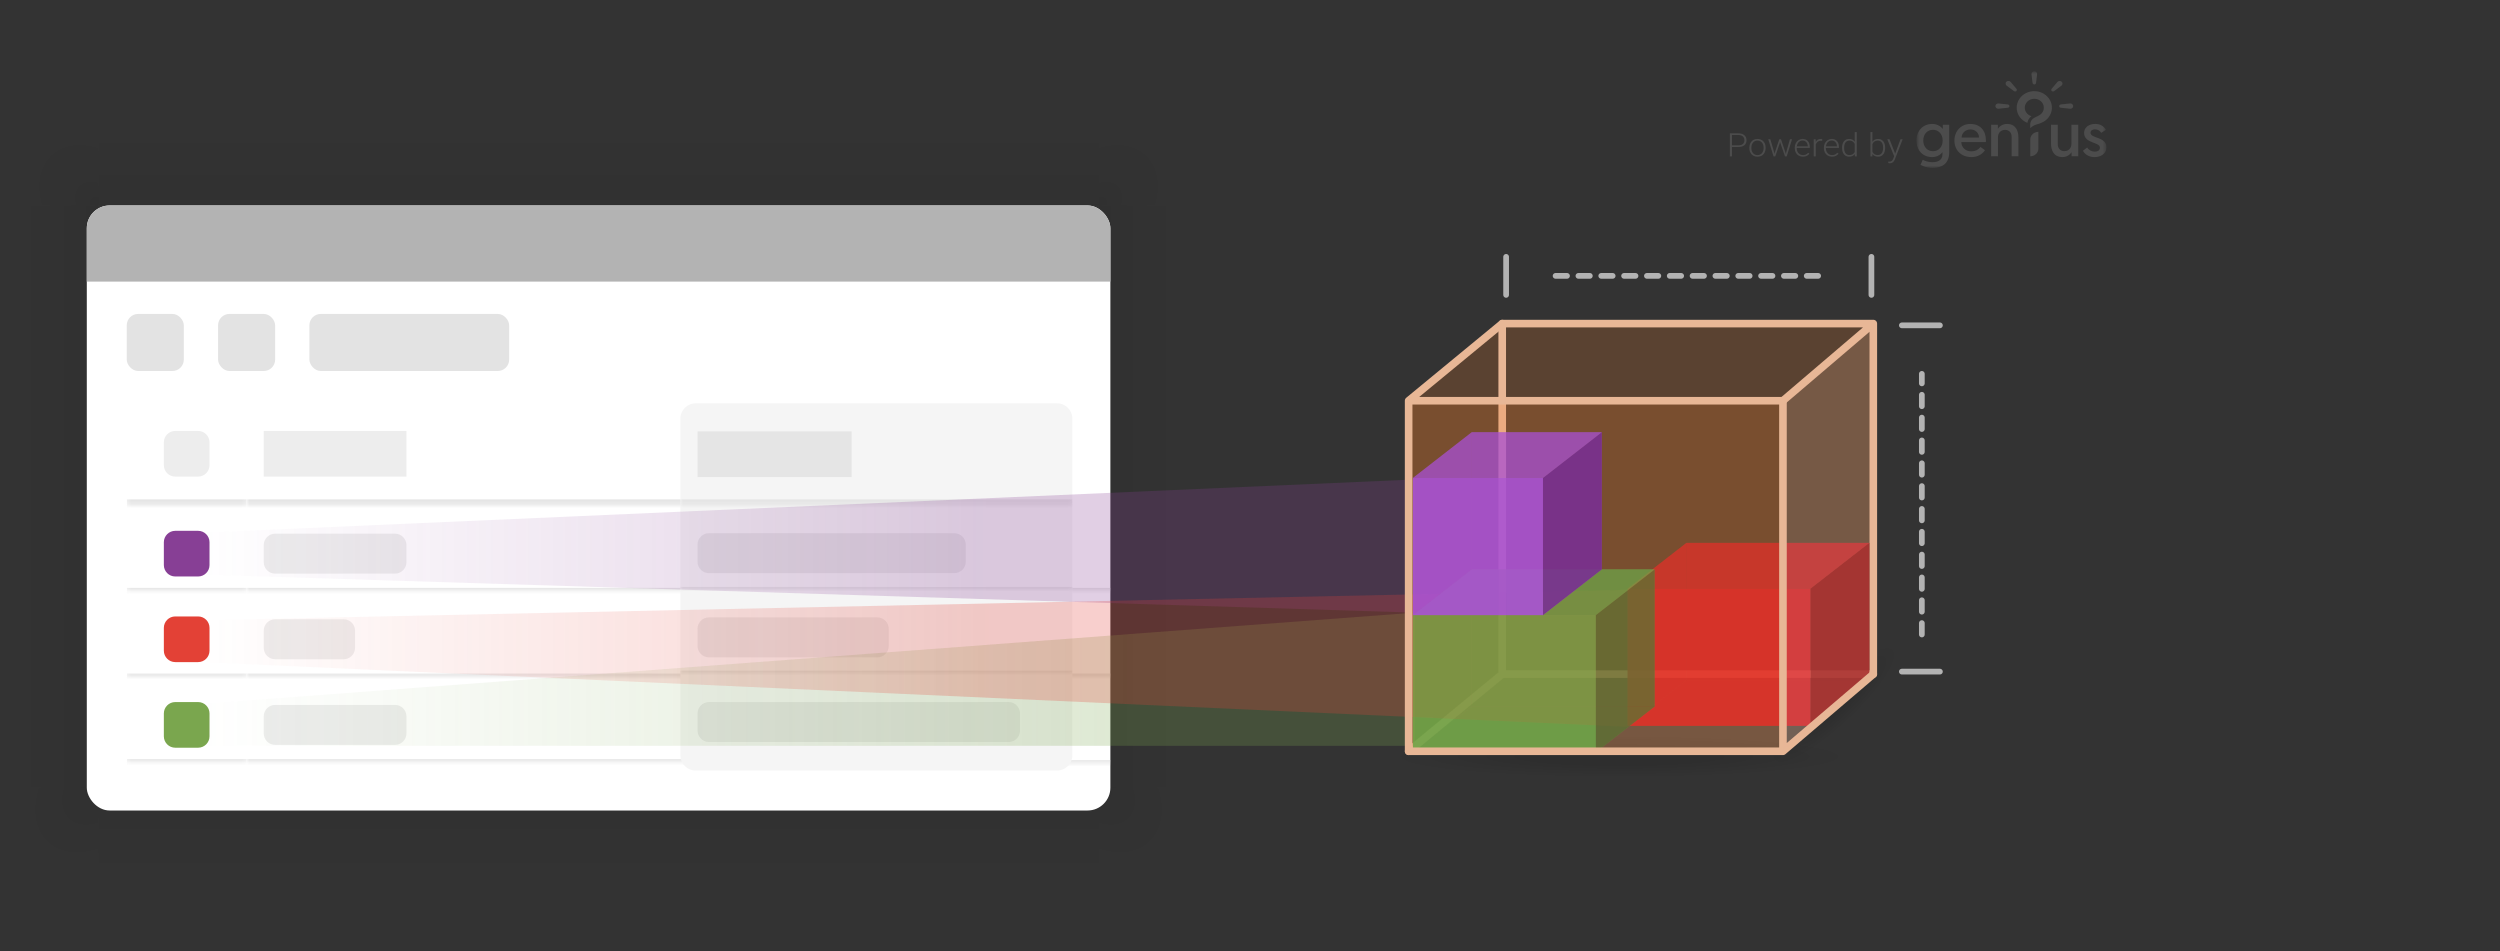 <svg width="657" height="250" viewBox="0 0 657 250" fill="none" xmlns="http://www.w3.org/2000/svg">
<rect x="0" y="0" width="657" height="250" fill="#333333" stroke="none"/>
<rect width="24" height="153" transform="matrix(1 0 0 -1 1.809 207)" fill="url(#paint0_linear_1897_11182)"/>
<rect x="312.809" y="207" width="24" height="153" transform="rotate(180 312.809 207)" fill="url(#paint1_linear_1897_11182)"/>
<rect width="24" height="26" transform="matrix(1 0 0 -1 1.809 54)" fill="url(#paint2_radial_1897_11182)"/>
<path d="M288.809 54V28L25.809 28V54L288.809 54Z" fill="url(#paint3_linear_1897_11182)"/>
<rect x="312.809" y="54" width="24" height="26" transform="rotate(180 312.809 54)" fill="url(#paint4_radial_1897_11182)"/>
<rect width="24" height="26" transform="matrix(-1 0 0 1 312.809 207)" fill="url(#paint5_radial_1897_11182)"/>
<rect x="1.809" y="207" width="24" height="26" fill="url(#paint6_radial_1897_11182)"/>
<path d="M288.809 233V207H25.809V233L288.809 233Z" fill="url(#paint7_linear_1897_11182)"/>
<g clip-path="url(#clip0_1897_11182)">
<rect x="22.809" y="54" width="269" height="159" rx="6" fill="white"/>
<path d="M22.809 54H291.809V74H22.809V54Z" fill="#B3B3B3"/>
<g clip-path="url(#clip1_1897_11182)">
<g clip-path="url(#clip2_1897_11182)">
<g clip-path="url(#clip3_1897_11182)">
<g clip-path="url(#clip4_1897_11182)">
<mask id="path-11-inside-1_1897_11182" fill="white">
<path d="M33.309 105.75H64.809V132.75H33.309V105.75Z"/>
</mask>
<path d="M64.809 131.25H33.309V134.25H64.809V131.25Z" fill="#E5E5E5" mask="url(#path-11-inside-1_1897_11182)"/>
<path d="M43.059 116.25C43.059 114.593 44.402 113.25 46.059 113.25H52.059C53.715 113.25 55.059 114.593 55.059 116.25V122.25C55.059 123.907 53.715 125.25 52.059 125.25H46.059C44.402 125.25 43.059 123.907 43.059 122.25V116.25Z" fill="#EDEDED"/>
<mask id="path-14-inside-2_1897_11182" fill="white">
<path d="M64.809 105.75H276.809V132.75H64.809V105.75Z"/>
</mask>
<path d="M276.809 131.25H64.809V134.25H276.809V131.25Z" fill="#E5E5E5" mask="url(#path-14-inside-2_1897_11182)"/>
<path d="M69.309 113.25H106.809V125.25H69.309V113.25Z" fill="#EDEDED"/>
<mask id="path-17-inside-3_1897_11182" fill="white">
<path d="M33.309 135.75H64.809V155.25H33.309V135.75Z"/>
</mask>
<path d="M64.809 154.5H33.309V156H64.809V154.5Z" fill="#E5E5E5" mask="url(#path-17-inside-3_1897_11182)"/>
<path d="M43.059 142.5C43.059 140.843 44.402 139.5 46.059 139.5H52.059C53.715 139.5 55.059 140.843 55.059 142.5V148.5C55.059 150.157 53.715 151.5 52.059 151.5H46.059C44.402 151.5 43.059 150.157 43.059 148.5V142.5Z" fill="#873F95"/>
<mask id="path-20-inside-4_1897_11182" fill="white">
<path d="M64.809 135.75H180.434V155.25H64.809V135.75Z"/>
</mask>
<path d="M180.434 154.5H64.809V156H180.434V154.5Z" fill="#E5E5E5" mask="url(#path-20-inside-4_1897_11182)"/>
<path d="M69.309 143.25C69.309 141.593 70.652 140.25 72.309 140.25H103.809C105.465 140.25 106.809 141.593 106.809 143.25V147.75C106.809 149.407 105.465 150.75 103.809 150.75H72.309C70.652 150.75 69.309 149.407 69.309 147.75V143.25Z" fill="#EDEDED"/>
<mask id="path-23-inside-5_1897_11182" fill="white">
<path d="M180.434 135.75H296.059V155.25H180.434V135.75Z"/>
</mask>
<path d="M296.059 154.5H180.434V156H296.059V154.5Z" fill="#E5E5E5" mask="url(#path-23-inside-5_1897_11182)"/>
<path d="M184.934 143.25C184.934 141.593 186.277 140.25 187.934 140.25H219.434C221.09 140.25 222.434 141.593 222.434 143.25V147.75C222.434 149.407 221.09 150.75 219.434 150.75H187.934C186.277 150.75 184.934 149.407 184.934 147.75V143.25Z" fill="#EDEDED"/>
<mask id="path-26-inside-6_1897_11182" fill="white">
<path d="M33.309 158.25H64.809V177.75H33.309V158.25Z"/>
</mask>
<path d="M64.809 177H33.309V178.5H64.809V177Z" fill="#E5E5E5" mask="url(#path-26-inside-6_1897_11182)"/>
<path d="M43.059 165C43.059 163.343 44.402 162 46.059 162H52.059C53.715 162 55.059 163.343 55.059 165V171C55.059 172.657 53.715 174 52.059 174H46.059C44.402 174 43.059 172.657 43.059 171V165Z" fill="#E34136"/>
<mask id="path-29-inside-7_1897_11182" fill="white">
<path d="M64.809 158.25H180.434V177.75H64.809V158.25Z"/>
</mask>
<path d="M180.434 177H64.809V178.5H180.434V177Z" fill="#E5E5E5" mask="url(#path-29-inside-7_1897_11182)"/>
<path d="M69.309 165.75C69.309 164.093 70.652 162.75 72.309 162.75H90.309C91.965 162.75 93.309 164.093 93.309 165.75V170.25C93.309 171.907 91.965 173.25 90.309 173.25H72.309C70.652 173.25 69.309 171.907 69.309 170.25V165.75Z" fill="#EDEDED"/>
<mask id="path-32-inside-8_1897_11182" fill="white">
<path d="M180.434 158.25H296.059V177.75H180.434V158.25Z"/>
</mask>
<path d="M296.059 177H180.434V178.5H296.059V177Z" fill="#E5E5E5" mask="url(#path-32-inside-8_1897_11182)"/>
<path d="M184.934 165.75C184.934 164.093 186.277 162.75 187.934 162.75H205.934C207.59 162.75 208.934 164.093 208.934 165.75V170.25C208.934 171.907 207.59 173.25 205.934 173.25H187.934C186.277 173.25 184.934 171.907 184.934 170.25V165.75Z" fill="#EDEDED"/>
<mask id="path-35-inside-9_1897_11182" fill="white">
<path d="M33.309 180.75H64.809V200.25H33.309V180.75Z"/>
</mask>
<path d="M64.809 199.5H33.309V201H64.809V199.5Z" fill="#E5E5E5" mask="url(#path-35-inside-9_1897_11182)"/>
<path d="M43.059 187.5C43.059 185.843 44.402 184.5 46.059 184.5H52.059C53.715 184.5 55.059 185.843 55.059 187.5V193.5C55.059 195.157 53.715 196.5 52.059 196.5H46.059C44.402 196.5 43.059 195.157 43.059 193.5V187.5Z" fill="#7AA64E"/>
<mask id="path-38-inside-10_1897_11182" fill="white">
<path d="M64.809 180.75H219.059V200.25H64.809V180.75Z"/>
</mask>
<path d="M219.059 199.5H64.809V201H219.059V199.5Z" fill="#E5E5E5" mask="url(#path-38-inside-10_1897_11182)"/>
<path d="M69.309 188.25C69.309 186.593 70.652 185.25 72.309 185.25H103.809C105.465 185.25 106.809 186.593 106.809 188.25V192.75C106.809 194.407 105.465 195.75 103.809 195.75H72.309C70.652 195.75 69.309 194.407 69.309 192.75V188.25Z" fill="#EDEDED"/>
<mask id="path-41-inside-11_1897_11182" fill="white">
<path d="M219.059 180.5H296.059V200.5H219.059V180.5Z"/>
</mask>
<path d="M296.059 199.75H219.059V201.25H296.059V199.75Z" fill="#E5E5E5" mask="url(#path-41-inside-11_1897_11182)"/>
<path d="M223.559 188.25C223.559 186.593 224.902 185.25 226.559 185.25H258.059C259.715 185.25 261.059 186.593 261.059 188.25V192.75C261.059 194.407 259.715 195.75 258.059 195.75H226.559C224.902 195.75 223.559 194.407 223.559 192.75V188.25Z" fill="#EDEDED"/>
</g>
</g>
<g clip-path="url(#clip5_1897_11182)">
<g clip-path="url(#clip6_1897_11182)">
<rect x="33.309" y="82.5" width="15" height="15" rx="3" fill="#E3E3E3"/>
<rect x="57.309" y="82.5" width="15" height="15" rx="3" fill="#E3E3E3"/>
<rect x="81.309" y="82.5" width="52.5" height="15" rx="3" fill="#E3E3E3"/>
</g>
</g>
</g>
</g>
<path d="M178.809 110C178.809 107.791 180.599 106 182.809 106H277.809C280.018 106 281.809 107.791 281.809 110V198.5C281.809 200.709 280.018 202.5 277.809 202.5H182.809C180.599 202.5 178.809 200.709 178.809 198.5V110Z" fill="#F5F5F5"/>
<mask id="path-48-inside-12_1897_11182" fill="white">
<path d="M178.809 106H281.809V132.75H178.809V106Z"/>
</mask>
<path d="M281.809 131.25H178.809V134.25H281.809V131.25Z" fill="#E5E5E5" mask="url(#path-48-inside-12_1897_11182)"/>
<path d="M183.309 113.375H223.809V125.375H183.309V113.375Z" fill="#E5E5E5"/>
<mask id="path-51-inside-13_1897_11182" fill="white">
<path d="M178.809 135.75H281.809V155H178.809V135.75Z"/>
</mask>
<path d="M281.809 154.25H178.809V155.75H281.809V154.25Z" fill="#E5E5E5" mask="url(#path-51-inside-13_1897_11182)"/>
<path d="M183.309 143.125C183.309 141.468 184.652 140.125 186.309 140.125H250.809C252.465 140.125 253.809 141.468 253.809 143.125V147.625C253.809 149.282 252.465 150.625 250.809 150.625H186.309C184.652 150.625 183.309 149.282 183.309 147.625V143.125Z" fill="#E5E5E5"/>
<mask id="path-54-inside-14_1897_11182" fill="white">
<path d="M178.809 158H281.809V177H178.809V158Z"/>
</mask>
<path d="M281.809 176.25H178.809V177.75H281.809V176.25Z" fill="#E5E5E5" mask="url(#path-54-inside-14_1897_11182)"/>
<path d="M183.309 165.25C183.309 163.593 184.652 162.25 186.309 162.25H230.559C232.215 162.25 233.559 163.593 233.559 165.25V169.75C233.559 171.407 232.215 172.75 230.559 172.75H186.309C184.652 172.75 183.309 171.407 183.309 169.75V165.25Z" fill="#E5E5E5"/>
<path d="M183.309 187.5C183.309 185.843 184.652 184.5 186.309 184.5H265.059C266.715 184.5 268.059 185.843 268.059 187.5V192C268.059 193.657 266.715 195 265.059 195H186.309C184.652 195 183.309 193.657 183.309 192V187.5Z" fill="#E5E5E5"/>
</g>
<mask id="mask0_1897_11182" style="mask-type:luminance" maskUnits="userSpaceOnUse" x="446" y="10" width="109" height="43">
<path d="M554.374 10H446.477V52.85H554.374V10Z" fill="white"/>
</mask>
<g mask="url(#mask0_1897_11182)">
<mask id="mask1_1897_11182" style="mask-type:luminance" maskUnits="userSpaceOnUse" x="446" y="10" width="223" height="43">
<path d="M668.712 10H446.475V52.85H668.712V10Z" fill="white"/>
</mask>
<g mask="url(#mask1_1897_11182)">
<path d="M455.158 38.63V41.097H454.613V35.039H456.811C457.481 35.039 458.011 35.2 458.398 35.521C458.787 35.843 458.984 36.286 458.984 36.849C458.984 37.417 458.796 37.857 458.42 38.168C458.048 38.475 457.507 38.63 456.799 38.63H455.158ZM455.158 38.197H456.811C457.34 38.197 457.744 38.079 458.021 37.843C458.3 37.607 458.438 37.279 458.438 36.857C458.438 36.438 458.3 36.105 458.021 35.858C457.747 35.609 457.356 35.481 456.847 35.476H455.158V38.197Z" fill="#4C4C4C"/>
<path d="M459.729 38.779C459.729 38.346 459.817 37.957 459.994 37.61C460.175 37.263 460.427 36.994 460.753 36.803C461.08 36.608 461.452 36.511 461.864 36.511C462.503 36.511 463.02 36.722 463.416 37.144C463.811 37.563 464.009 38.119 464.009 38.812V38.916C464.009 39.352 463.919 39.744 463.74 40.094C463.561 40.441 463.312 40.708 462.986 40.897C462.661 41.086 462.291 41.18 461.874 41.18C461.237 41.18 460.721 40.97 460.323 40.551C459.927 40.13 459.729 39.572 459.729 38.879V38.779ZM460.26 38.916C460.26 39.455 460.408 39.897 460.703 40.244C461.002 40.587 461.392 40.76 461.874 40.76C462.352 40.76 462.738 40.587 463.035 40.244C463.333 39.897 463.482 39.441 463.482 38.875V38.779C463.482 38.435 463.415 38.12 463.278 37.835C463.143 37.549 462.953 37.328 462.706 37.173C462.461 37.015 462.181 36.936 461.864 36.936C461.392 36.936 461.006 37.111 460.708 37.46C460.41 37.807 460.26 38.262 460.26 38.825V38.916Z" fill="#4C4C4C"/>
<path d="M466.258 40.061L466.337 40.448L466.443 40.04L467.596 36.595H468.049L469.187 40.011L469.311 40.485L469.413 40.048L470.397 36.595H470.947L469.551 41.097H469.099L467.867 37.527L467.809 37.281L467.751 37.531L466.541 41.097H466.089L464.697 36.595H465.243L466.258 40.061Z" fill="#4C4C4C"/>
<path d="M473.81 41.18C473.403 41.18 473.034 41.086 472.702 40.897C472.376 40.708 472.119 40.446 471.936 40.111C471.752 39.772 471.662 39.393 471.662 38.975V38.796C471.662 38.363 471.751 37.973 471.928 37.627C472.108 37.28 472.358 37.008 472.677 36.811C472.996 36.611 473.342 36.511 473.714 36.511C474.295 36.511 474.757 36.699 475.097 37.073C475.439 37.445 475.611 37.954 475.611 38.6V38.879H472.189V38.975C472.189 39.485 472.343 39.911 472.654 40.252C472.968 40.59 473.361 40.76 473.833 40.76C474.116 40.76 474.366 40.711 474.582 40.614C474.801 40.517 474.999 40.361 475.176 40.148L475.508 40.385C475.118 40.915 474.553 41.18 473.81 41.18ZM473.714 36.936C473.314 36.936 472.978 37.073 472.702 37.348C472.432 37.623 472.266 37.991 472.206 38.455H475.083V38.4C475.068 37.968 474.936 37.615 474.688 37.344C474.44 37.072 474.115 36.936 473.714 36.936Z" fill="#4C4C4C"/>
<path d="M478.862 37.019C478.75 37 478.63 36.99 478.503 36.99C478.173 36.99 477.891 37.077 477.661 37.252C477.434 37.424 477.271 37.675 477.175 38.005V41.097H476.646V36.595H477.165L477.175 37.31C477.455 36.778 477.906 36.511 478.526 36.511C478.674 36.511 478.79 36.529 478.875 36.566L478.862 37.019Z" fill="#4C4C4C"/>
<path d="M481.466 41.18C481.059 41.18 480.69 41.086 480.358 40.897C480.03 40.708 479.775 40.446 479.592 40.111C479.408 39.772 479.316 39.393 479.316 38.975V38.796C479.316 38.363 479.405 37.973 479.582 37.627C479.763 37.28 480.012 37.008 480.333 36.811C480.651 36.611 480.996 36.511 481.37 36.511C481.951 36.511 482.412 36.699 482.751 37.073C483.094 37.445 483.265 37.954 483.265 38.6V38.879H479.845V38.975C479.845 39.485 479.999 39.911 480.31 40.252C480.622 40.59 481.015 40.76 481.489 40.76C481.772 40.76 482.022 40.711 482.238 40.614C482.457 40.517 482.655 40.361 482.832 40.148L483.164 40.385C482.774 40.915 482.209 41.18 481.466 41.18ZM481.37 36.936C480.97 36.936 480.634 37.073 480.358 37.348C480.086 37.623 479.92 37.991 479.862 38.455H482.739V38.4C482.724 37.968 482.592 37.615 482.344 37.344C482.096 37.072 481.771 36.936 481.37 36.936Z" fill="#4C4C4C"/>
<path d="M484.094 38.804C484.094 38.105 484.258 37.549 484.59 37.136C484.923 36.72 485.376 36.512 485.946 36.512C486.593 36.512 487.086 36.752 487.426 37.231V34.706H487.954V41.097H487.456L487.435 40.498C487.096 40.953 486.596 41.18 485.936 41.18C485.384 41.18 484.938 40.972 484.598 40.556C484.261 40.137 484.094 39.572 484.094 38.862V38.804ZM484.63 38.892C484.63 39.466 484.752 39.919 484.997 40.252C485.242 40.582 485.588 40.747 486.034 40.747C486.686 40.747 487.152 40.477 487.426 39.936V37.822C487.152 37.237 486.69 36.944 486.044 36.944C485.596 36.944 485.25 37.109 485.002 37.44C484.754 37.767 484.63 38.251 484.63 38.892Z" fill="#4C4C4C"/>
<path d="M495.41 38.892C495.41 39.593 495.246 40.151 494.914 40.564C494.584 40.975 494.138 41.18 493.58 41.18C492.912 41.18 492.406 40.947 492.063 40.481L492.043 41.097H491.545V34.706H492.073V37.248C492.41 36.757 492.909 36.512 493.571 36.512C494.138 36.512 494.585 36.715 494.914 37.123C495.246 37.528 495.41 38.093 495.41 38.817V38.892ZM494.878 38.804C494.878 38.211 494.756 37.753 494.511 37.431C494.265 37.107 493.92 36.944 493.474 36.944C493.134 36.944 492.846 37.023 492.609 37.182C492.373 37.337 492.194 37.566 492.073 37.868V39.898C492.339 40.464 492.809 40.747 493.482 40.747C493.92 40.747 494.262 40.585 494.506 40.261C494.754 39.936 494.878 39.45 494.878 38.804Z" fill="#4C4C4C"/>
<path d="M498.051 40.381L499.451 36.595H500.023L497.976 41.862L497.869 42.095C497.605 42.642 497.2 42.915 496.65 42.915C496.523 42.915 496.388 42.895 496.243 42.857L496.238 42.445L496.514 42.47C496.773 42.47 496.982 42.409 497.142 42.287C497.304 42.167 497.443 41.961 497.554 41.667L497.789 41.059L495.98 36.595H496.562L498.051 40.381Z" fill="#4C4C4C"/>
<mask id="mask2_1897_11182" style="mask-type:luminance" maskUnits="userSpaceOnUse" x="503" y="18" width="51" height="27">
<path d="M553.569 18.729H503.646V44.121H553.569V18.729Z" fill="white"/>
</mask>
<g mask="url(#mask2_1897_11182)">
<path d="M505.286 41.992C506.052 42.397 506.916 42.616 507.795 42.628C509.22 42.628 510.483 42.12 510.483 40.547V39.991C510.172 40.398 509.761 40.727 509.283 40.952C508.806 41.176 508.278 41.288 507.745 41.278C505.286 41.278 503.646 39.482 503.646 36.941C503.646 34.383 505.352 32.572 507.779 32.572C508.322 32.563 508.859 32.679 509.344 32.908C509.83 33.138 510.249 33.475 510.565 33.89V32.778H512.254V39.975C512.254 43.089 510.302 44.121 507.811 44.121C506.722 44.108 505.656 43.835 504.713 43.327L505.286 41.992ZM507.975 34.112C506.499 34.112 505.434 35.256 505.434 36.924C505.434 38.624 506.532 39.737 507.991 39.737C509.533 39.737 510.533 38.561 510.533 36.924C510.533 35.225 509.45 34.112 507.975 34.112Z" fill="#4C4C4C"/>
<path d="M517.786 32.572C520.377 32.572 521.902 34.303 521.902 36.908C521.905 37.052 521.899 37.195 521.886 37.338H515.443C515.433 37.665 515.494 37.99 515.626 38.293C515.757 38.597 515.953 38.871 516.203 39.1C516.453 39.328 516.75 39.505 517.076 39.62C517.403 39.736 517.751 39.786 518.098 39.768C518.564 39.777 519.024 39.675 519.437 39.472C519.851 39.27 520.202 38.973 520.459 38.609L521.64 39.466C521.269 40.038 520.743 40.508 520.115 40.826C519.487 41.144 518.78 41.3 518.066 41.278C515.393 41.278 513.623 39.466 513.623 36.956C513.623 34.383 515.443 32.572 517.786 32.572ZM520.082 36.146C520.09 35.863 520.039 35.582 519.926 35.319C519.815 35.056 519.648 34.818 519.433 34.618C519.221 34.419 518.965 34.263 518.685 34.159C518.404 34.056 518.105 34.007 517.804 34.017C517.198 34.016 516.618 34.239 516.188 34.638C515.758 35.036 515.514 35.579 515.507 36.146H520.082Z" fill="#4C4C4C"/>
<path d="M530.43 36.083V41.071H528.658V35.94C528.658 34.796 527.921 34.128 526.937 34.128C525.806 34.128 525.067 34.939 525.067 36.067V41.071H523.281V32.778H525.035V33.858C525.281 33.464 525.634 33.138 526.056 32.911C526.48 32.686 526.958 32.568 527.446 32.572C529.658 32.572 530.43 34.271 530.43 36.083Z" fill="#4C4C4C"/>
<path d="M539.012 37.766V32.778H540.782V37.909C540.782 39.053 541.519 39.72 542.503 39.72C543.635 39.72 544.373 38.926 544.373 37.782V32.778H546.16V41.071H544.405V39.991C544.162 40.387 543.811 40.716 543.387 40.942C542.964 41.168 542.482 41.284 541.996 41.278C539.781 41.278 539.012 39.578 539.012 37.766Z" fill="#4C4C4C"/>
<path d="M548.501 38.767C548.709 39.102 549.01 39.379 549.369 39.569C549.73 39.759 550.137 39.855 550.551 39.847C551.305 39.847 551.862 39.482 551.862 38.815C551.862 37.226 547.699 37.798 547.699 34.923C547.699 33.461 548.976 32.571 550.633 32.571C551.207 32.55 551.774 32.684 552.268 32.957C552.762 33.23 553.162 33.631 553.419 34.112L552.191 34.907C552.033 34.625 551.793 34.389 551.501 34.226C551.208 34.064 550.875 33.98 550.535 33.985C549.878 33.985 549.387 34.319 549.387 34.891C549.387 36.48 553.568 35.812 553.568 38.736C553.568 40.277 552.223 41.278 550.469 41.278C549.841 41.304 549.218 41.163 548.672 40.871C548.128 40.578 547.681 40.146 547.387 39.625L548.501 38.767Z" fill="#4C4C4C"/>
<path d="M535.682 34.656V39.072C535.682 39.334 535.627 39.594 535.521 39.837C535.413 40.079 535.257 40.3 535.058 40.485C534.86 40.671 534.625 40.818 534.368 40.919C534.108 41.019 533.831 41.071 533.553 41.071V36.656C533.553 36.125 533.777 35.617 534.176 35.242C534.575 34.867 535.116 34.656 535.682 34.656Z" fill="#4C4C4C"/>
<path d="M536.967 32.042C537.336 31.839 537.672 31.589 537.967 31.297C538.598 30.675 539.019 29.891 539.175 29.044C539.331 28.197 539.217 27.326 538.846 26.54C538.476 25.754 537.864 25.089 537.091 24.629C536.054 24.013 534.798 23.809 533.6 24.061C532.403 24.314 531.359 25.002 530.702 25.976C530.213 26.702 529.963 27.548 529.986 28.407C530.008 29.266 530.301 30.1 530.83 30.803C531.326 31.459 532.005 31.973 532.794 32.287C532.896 31.595 533.281 30.965 533.865 30.533C533.815 30.518 533.764 30.508 533.714 30.49C533.253 30.323 532.856 30.031 532.571 29.652C532.285 29.272 532.128 28.822 532.116 28.358C532.103 27.894 532.239 27.438 532.503 27.046C532.857 26.52 533.419 26.148 534.067 26.012C534.714 25.876 535.39 25.986 535.951 26.319C536.369 26.567 536.698 26.926 536.899 27.35C537.099 27.774 537.16 28.245 537.076 28.702C536.993 29.159 536.766 29.583 536.424 29.919C536.239 30.102 536.022 30.256 535.785 30.374L534.661 30.931C534.345 31.09 534.076 31.322 533.881 31.605C533.687 31.888 533.572 32.214 533.548 32.55V33.657C534.009 33.232 534.564 32.911 535.176 32.719C535.803 32.57 536.405 32.342 536.967 32.042Z" fill="#4C4C4C"/>
<path d="M535.158 18.953C535.089 18.882 535.003 18.826 534.91 18.787C534.816 18.749 534.715 18.729 534.612 18.729C534.509 18.729 534.407 18.749 534.314 18.787C534.221 18.826 534.135 18.882 534.066 18.953C533.995 19.023 533.942 19.107 533.908 19.198C533.874 19.289 533.861 19.385 533.87 19.481L534.15 21.773C534.158 21.884 534.209 21.989 534.295 22.067C534.38 22.145 534.493 22.19 534.612 22.193C534.731 22.19 534.844 22.145 534.929 22.067C535.015 21.989 535.066 21.884 535.074 21.773L535.354 19.486C535.362 19.389 535.349 19.292 535.316 19.2C535.282 19.108 535.229 19.024 535.158 18.953Z" fill="#4C4C4C"/>
<path d="M529.908 23.316L528.383 21.513C528.314 21.436 528.227 21.373 528.129 21.331C528.03 21.288 527.924 21.266 527.815 21.266C527.718 21.265 527.62 21.283 527.53 21.319C527.439 21.354 527.357 21.405 527.288 21.471C527.216 21.539 527.159 21.62 527.122 21.71C527.085 21.799 527.067 21.895 527.071 21.991C527.076 22.088 527.1 22.182 527.145 22.269C527.19 22.356 527.253 22.433 527.33 22.495L529.254 23.93C529.348 24.001 529.464 24.041 529.585 24.042C529.643 24.043 529.7 24.032 529.754 24.011C529.808 23.99 529.857 23.959 529.899 23.92C529.981 23.839 530.026 23.732 530.027 23.62C530.031 23.508 529.987 23.4 529.908 23.316Z" fill="#4C4C4C"/>
<path d="M541.81 21.471C541.74 21.405 541.658 21.354 541.568 21.319C541.478 21.283 541.381 21.265 541.283 21.266C541.175 21.266 541.069 21.288 540.972 21.33C540.874 21.372 540.787 21.433 540.718 21.51L539.19 23.316C539.111 23.4 539.069 23.508 539.07 23.62C539.072 23.732 539.119 23.839 539.199 23.92C539.241 23.959 539.289 23.99 539.344 24.011C539.397 24.032 539.455 24.043 539.513 24.042C539.634 24.041 539.75 24.001 539.843 23.93L541.763 22.498C541.842 22.436 541.906 22.358 541.951 22.271C541.996 22.183 542.022 22.088 542.027 21.991C542.03 21.895 542.013 21.799 541.976 21.71C541.938 21.62 541.882 21.539 541.81 21.471Z" fill="#4C4C4C"/>
<path d="M527.632 27.448L525.197 27.186C525.172 27.184 525.152 27.183 525.135 27.183C524.937 27.184 524.748 27.257 524.608 27.388C524.468 27.519 524.391 27.697 524.391 27.882C524.391 28.068 524.47 28.245 524.608 28.376C524.748 28.507 524.937 28.581 525.135 28.581C525.154 28.581 525.172 28.581 525.193 28.579L527.632 28.316C527.752 28.309 527.864 28.261 527.946 28.181C528.029 28.1 528.077 27.994 528.082 27.882C528.077 27.771 528.029 27.664 527.946 27.584C527.864 27.504 527.752 27.455 527.632 27.448Z" fill="#4C4C4C"/>
<path d="M544.09 27.183C544.07 27.183 544.051 27.184 544.032 27.185L541.59 27.448C541.473 27.455 541.36 27.504 541.278 27.584C541.194 27.664 541.147 27.771 541.143 27.882C541.147 27.994 541.194 28.1 541.278 28.181C541.36 28.261 541.473 28.309 541.59 28.316L544.027 28.579C544.051 28.581 544.07 28.581 544.09 28.581C544.288 28.581 544.476 28.507 544.616 28.376C544.755 28.245 544.834 28.068 544.834 27.882C544.834 27.697 544.755 27.519 544.616 27.388C544.476 27.257 544.288 27.184 544.09 27.183Z" fill="#4C4C4C"/>
</g>
</g>
</g>
<path d="M425.809 205C462.259 205 491.809 202.314 491.809 199C491.809 195.686 462.259 193 425.809 193C389.358 193 359.809 195.686 359.809 199C359.809 202.314 389.358 205 425.809 205Z" fill="url(#paint8_radial_1897_11182)"/>
<path d="M486.165 189.774C495.98 180.611 502.105 171.22 499.844 168.797C497.582 166.375 487.792 171.839 477.976 181.002C468.16 190.164 462.036 199.556 464.297 201.978C466.559 204.401 476.349 198.937 486.165 189.774Z" fill="url(#paint9_radial_1897_11182)"/>
<path d="M395.809 77.5V67.5" stroke="#B3B3B3" stroke-width="1.5" stroke-linecap="round"/>
<path d="M491.809 77.5V67.5" stroke="#B3B3B3" stroke-width="1.5" stroke-linecap="round"/>
<path d="M509.809 85.5L499.809 85.5" stroke="#B3B3B3" stroke-width="1.5" stroke-linecap="round"/>
<path d="M408.809 72.5H479.309" stroke="#B3B3B3" stroke-width="1.5" stroke-linecap="round" stroke-dasharray="3 3"/>
<path d="M505.059 166.75L505.059 98.25" stroke="#B3B3B3" stroke-width="1.5" stroke-linecap="round" stroke-dasharray="3 3"/>
<path d="M509.809 176.5L499.809 176.5" stroke="#B3B3B3" stroke-width="1.5" stroke-linecap="round"/>
<mask id="mask3_1897_11182" style="mask-type:luminance" maskUnits="userSpaceOnUse" x="32" y="83" width="464" height="117">
<path d="M495.059 83H32.809V199.774H495.059V83Z" fill="white"/>
</mask>
<g mask="url(#mask3_1897_11182)">
<path d="M370.191 197.436L394.783 176.246V85.96L370.191 105.307V197.436Z" fill="#F57D2A" fill-opacity="0.2"/>
<path opacity="0.2" d="M370.191 197.436L394.783 177.167H491.456L468.56 197.436H370.191Z" fill="#E8B796"/>
<path d="M492.304 177.167H394.784V85.039H492.304V177.167Z" fill="#F57D2A" fill-opacity="0.2"/>
<path d="M394.784 177.167H492.304V85.039M394.784 177.167L370.191 197.436M394.784 177.167V85.039H492.304M492.304 85.039L468.56 105.307" stroke="#E8B796" stroke-width="2" stroke-linecap="round" stroke-linejoin="round"/>
<path d="M475.805 154.688H427.738V190.738H475.805V154.688Z" fill="#DC1E28" fill-opacity="0.8"/>
<path d="M491.258 142.672H443.191V178.722H491.258V142.672Z" fill="#DC1E28" fill-opacity="0.5"/>
<path d="M427.738 154.689L443.189 142.672V178.722L427.738 190.739V154.689Z" fill="#DC1E28" fill-opacity="0.5"/>
<path d="M443.189 178.722H491.255L475.806 190.738H427.738L443.189 178.722Z" fill="#DC1E28" fill-opacity="0.5"/>
<path d="M475.805 154.689L491.254 142.672V178.722L475.805 190.739V154.689Z" fill="#920F15" fill-opacity="0.8"/>
<path d="M443.189 142.672H491.255L475.806 154.689H427.738L443.189 142.672Z" fill="#DC1E28" fill-opacity="0.5"/>
<path d="M419.399 161.639H371.332V197.689H419.399V161.639Z" fill="#4CAF50" fill-opacity="0.8"/>
<path d="M52.809 185L371.809 161V196H52.809V185Z" fill="url(#paint10_linear_1897_11182)"/>
<path d="M52.809 140L371.809 126V161L52.809 151V140Z" fill="url(#paint11_linear_1897_11182)"/>
<path d="M52.809 163L427.809 155V191L52.809 174V163Z" fill="url(#paint12_linear_1897_11182)"/>
<path d="M434.848 149.623H386.781V185.673H434.848V149.623Z" fill="#4CAF50" fill-opacity="0.5"/>
<path d="M371.332 161.639L386.782 149.623V185.673L371.332 197.689V161.639Z" fill="#4CAF50" fill-opacity="0.5"/>
<path d="M386.782 185.673H434.849L419.398 197.689H371.332L386.782 185.673Z" fill="#4CAF50" fill-opacity="0.5"/>
<path d="M419.395 161.639L434.845 149.623V185.673L419.395 197.689V161.639Z" fill="#285329" fill-opacity="0.5"/>
<path d="M386.782 149.623H434.849L419.398 161.639H371.332L386.782 149.623Z" fill="#4CAF50" fill-opacity="0.5"/>
<path d="M371.332 125.601H405.497V161.651H371.332V125.601Z" fill="#9747FF" fill-opacity="0.8"/>
<path d="M386.781 113.584H420.946V149.634H386.781V113.584Z" fill="#9747FF" fill-opacity="0.5"/>
<path d="M371.332 125.601L386.782 113.584V149.634L371.332 161.651V125.601Z" fill="#9747FF" fill-opacity="0.5"/>
<path d="M386.782 149.634H420.947L405.497 161.651H371.332L386.782 149.634Z" fill="#9747FF" fill-opacity="0.5"/>
<path d="M405.492 125.601L420.943 113.584V149.634L405.492 161.651V125.601Z" fill="#5317A2" fill-opacity="0.8"/>
<path d="M386.782 113.584H420.947L405.497 125.601H371.332L386.782 113.584Z" fill="#9747FF" fill-opacity="0.5"/>
<path d="M468.56 197.436H370.191V105.307H468.56V197.436Z" fill="#F57D2A" fill-opacity="0.2"/>
<path d="M468.56 197.436H370.191V105.307M468.56 197.436V105.307H370.191M468.56 197.436L492.304 177.167M370.191 105.307L394.784 85.039" stroke="#E8B796" stroke-width="2" stroke-linecap="round" stroke-linejoin="round"/>
<path opacity="0.2" d="M468.562 197.436L492.307 177.168V85.96L468.562 106.229V197.436Z" fill="#E8B796"/>
</g>
<defs>
<linearGradient id="paint0_linear_1897_11182" x1="24" y1="74.158" x2="-3.10708e-07" y2="74.158" gradientUnits="userSpaceOnUse">
<stop stop-opacity="0.06"/>
<stop offset="0.516" stop-opacity="0.018"/>
<stop offset="1" stop-opacity="0"/>
</linearGradient>
<linearGradient id="paint1_linear_1897_11182" x1="336.809" y1="281.158" x2="312.809" y2="281.158" gradientUnits="userSpaceOnUse">
<stop stop-opacity="0.06"/>
<stop offset="0.516" stop-opacity="0.018"/>
<stop offset="1" stop-opacity="0"/>
</linearGradient>
<radialGradient id="paint2_radial_1897_11182" cx="0" cy="0" r="1" gradientUnits="userSpaceOnUse" gradientTransform="translate(24 -2.83821e-06) rotate(132.709) scale(35.384 25.518)">
<stop stop-opacity="0.06"/>
<stop offset="0.274" stop-opacity="0.018"/>
<stop offset="0.788" stop-opacity="0"/>
</radialGradient>
<linearGradient id="paint3_linear_1897_11182" x1="208.742" y1="28" x2="208.742" y2="54" gradientUnits="userSpaceOnUse">
<stop stop-opacity="0"/>
<stop offset="0.411" stop-opacity="0.011"/>
<stop offset="1" stop-opacity="0.05"/>
</linearGradient>
<radialGradient id="paint4_radial_1897_11182" cx="0" cy="0" r="1" gradientUnits="userSpaceOnUse" gradientTransform="translate(336.809 54) rotate(132.709) scale(35.384 25.518)">
<stop stop-opacity="0.06"/>
<stop offset="0.274" stop-opacity="0.018"/>
<stop offset="0.788" stop-opacity="0"/>
</radialGradient>
<radialGradient id="paint5_radial_1897_11182" cx="0" cy="0" r="1" gradientUnits="userSpaceOnUse" gradientTransform="translate(24 -2.78261e-06) rotate(132.709) scale(35.384 24.831)">
<stop stop-opacity="0.06"/>
<stop offset="0.431" stop-opacity="0.018"/>
<stop offset="0.687" stop-opacity="0"/>
</radialGradient>
<radialGradient id="paint6_radial_1897_11182" cx="0" cy="0" r="1" gradientUnits="userSpaceOnUse" gradientTransform="translate(25.809 207) rotate(132.709) scale(35.384 24.831)">
<stop stop-opacity="0.06"/>
<stop offset="0.431" stop-opacity="0.018"/>
<stop offset="0.687" stop-opacity="0"/>
</radialGradient>
<linearGradient id="paint7_linear_1897_11182" x1="208.742" y1="207" x2="208.742" y2="233" gradientUnits="userSpaceOnUse">
<stop stop-opacity="0.06"/>
<stop offset="0.583" stop-opacity="0.017"/>
<stop offset="1" stop-opacity="0"/>
</linearGradient>
<radialGradient id="paint8_radial_1897_11182" cx="0" cy="0" r="1" gradientUnits="userSpaceOnUse" gradientTransform="translate(425.638 198.819) rotate(90) scale(5.552 61.05)">
<stop offset="0.38" stop-opacity="0.1"/>
<stop offset="1" stop-opacity="0"/>
</radialGradient>
<radialGradient id="paint9_radial_1897_11182" cx="0" cy="0" r="1" gradientUnits="userSpaceOnUse" gradientTransform="translate(481.901 185.298) rotate(46.971) scale(5.552 22.49)">
<stop offset="0.38" stop-opacity="0.1"/>
<stop offset="1" stop-opacity="0"/>
</radialGradient>
<linearGradient id="paint10_linear_1897_11182" x1="52.809" y1="190.5" x2="296.147" y2="190.5" gradientUnits="userSpaceOnUse">
<stop stop-color="#7AA64E" stop-opacity="0"/>
<stop offset="1" stop-color="#7AA64E" stop-opacity="0.25"/>
</linearGradient>
<linearGradient id="paint11_linear_1897_11182" x1="52.809" y1="145.5" x2="259.809" y2="145.5" gradientUnits="userSpaceOnUse">
<stop stop-color="#873F95" stop-opacity="0"/>
<stop offset="1" stop-color="#873F95" stop-opacity="0.25"/>
</linearGradient>
<linearGradient id="paint12_linear_1897_11182" x1="52.809" y1="168.5" x2="259.809" y2="168.5" gradientUnits="userSpaceOnUse">
<stop stop-color="#E34136" stop-opacity="0"/>
<stop offset="1" stop-color="#E34136" stop-opacity="0.25"/>
</linearGradient>
<clipPath id="clip0_1897_11182">
<rect x="22.809" y="54" width="269" height="159" rx="6" fill="white"/>
</clipPath>
<clipPath id="clip1_1897_11182">
<rect width="360.75" height="133.5" fill="white" transform="translate(22.809 80.25)"/>
</clipPath>
<clipPath id="clip2_1897_11182">
<rect width="339.75" height="123" fill="white" transform="translate(33.309 80.25)"/>
</clipPath>
<clipPath id="clip3_1897_11182">
<rect width="339.75" height="97.5" fill="white" transform="translate(33.309 105.75)"/>
</clipPath>
<clipPath id="clip4_1897_11182">
<rect width="339.75" height="97.5" fill="white" transform="translate(33.309 105.75)"/>
</clipPath>
<clipPath id="clip5_1897_11182">
<rect width="339.75" height="19.5" fill="white" transform="translate(33.309 80.25)"/>
</clipPath>
<clipPath id="clip6_1897_11182">
<rect width="339.75" height="19.5" fill="white" transform="translate(33.309 80.25)"/>
</clipPath>
</defs>
</svg>
